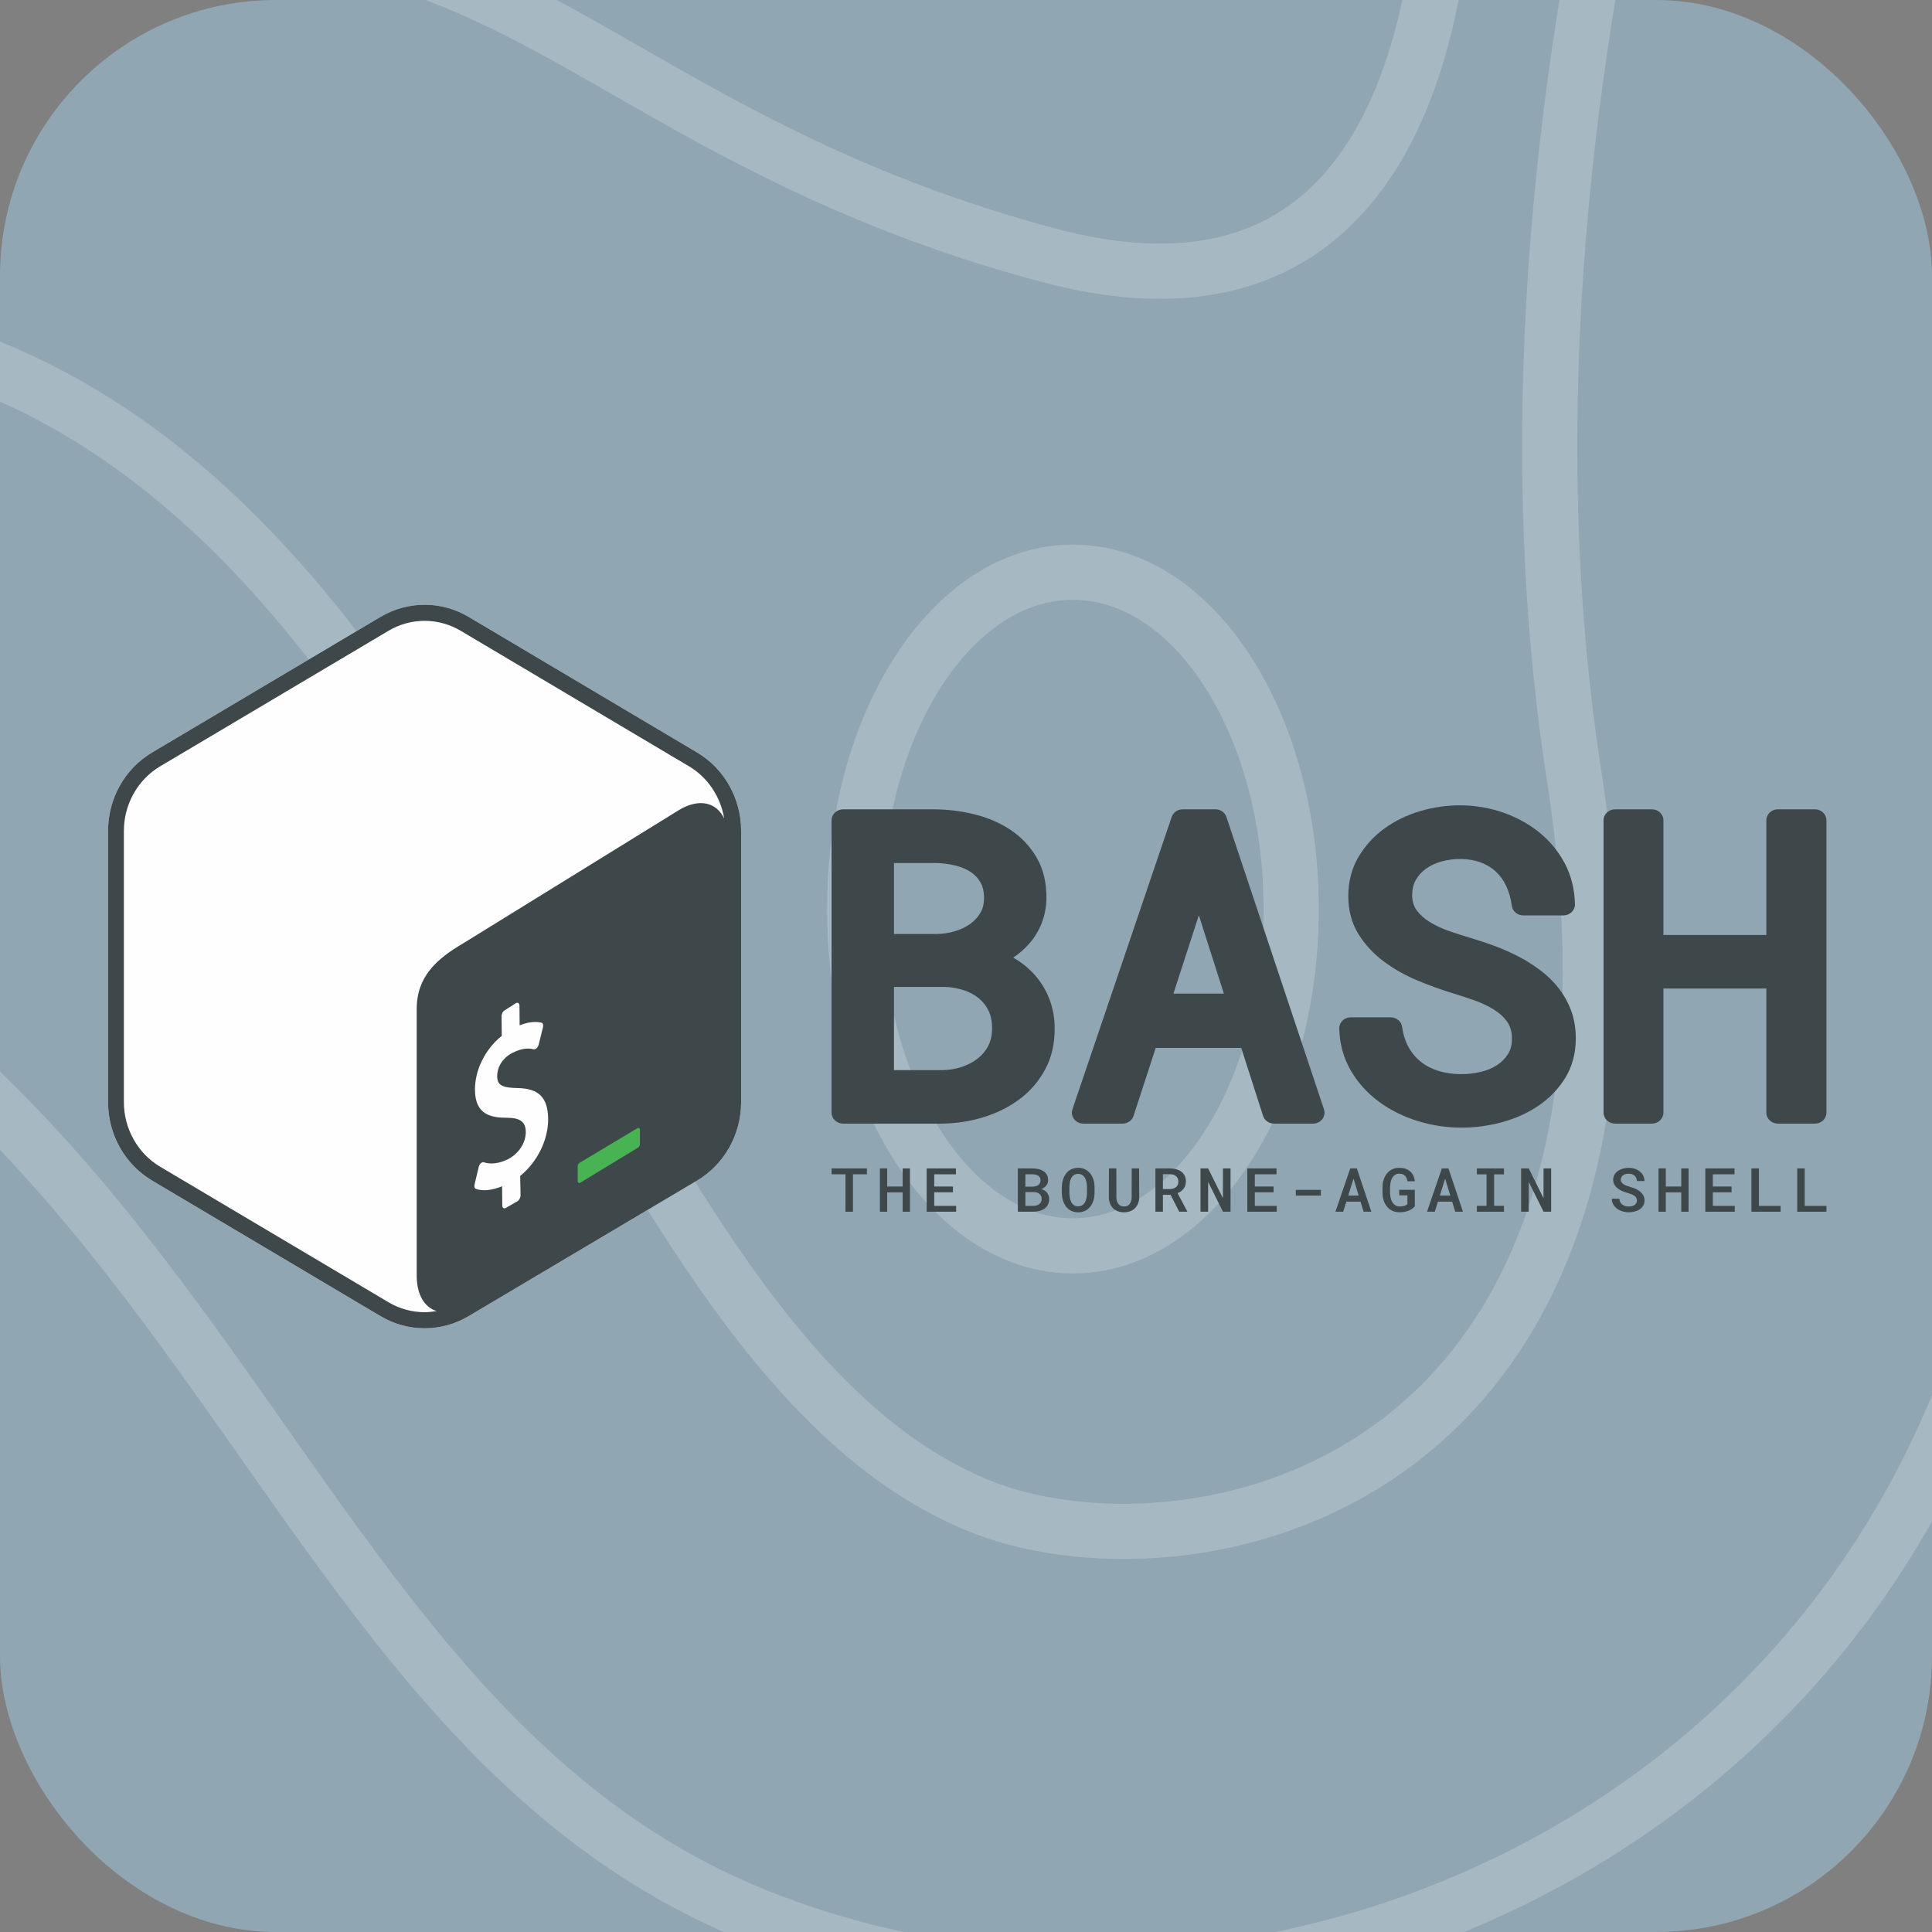 <?xml version="1.0" encoding="UTF-8" standalone="no"?>
<svg
   width="70"
   height="70"
   viewBox="0 0 70 70"
   fill="none"
   version="1.1"
   id="svg9"
   sodipodi:docname="bash.svg"
   inkscape:version="1.3.2 (091e20e, 2023-11-25, custom)"
   xml:space="preserve"
   xmlns:inkscape="http://www.inkscape.org/namespaces/inkscape"
   xmlns:sodipodi="http://sodipodi.sourceforge.net/DTD/sodipodi-0.dtd"
   xmlns="http://www.w3.org/2000/svg"
   xmlns:svg="http://www.w3.org/2000/svg"><rect x="0" y="0" width="70" height="70" fill="#808080" stroke="none"/><sodipodi:namedview
     id="namedview9"
     pagecolor="#ffffff"
     bordercolor="#000000"
     borderopacity="0.25"
     inkscape:showpageshadow="2"
     inkscape:pageopacity="0.0"
     inkscape:pagecheckerboard="0"
     inkscape:deskcolor="#d1d1d1"
     inkscape:zoom="4.3184022"
     inkscape:cx="48.397531"
     inkscape:cy="14.472946"
     inkscape:window-width="1920"
     inkscape:window-height="1111"
     inkscape:window-x="-9"
     inkscape:window-y="-9"
     inkscape:window-maximized="1"
     inkscape:current-layer="svg9" /><g
     clip-path="url(#clip0)"
     id="g7"><rect
       width="70"
       height="70"
       rx="10"
       fill="#29373f"
       id="rect1"
       x="0"
       y="0"
       style="display:inline;fill:#90a6b3;fill-opacity:1" /><path
       d="m 94.857,-15.518 c 0,0 -26.379,12.562 -21.697,43.64 C 78.413,62.967 47.953,77.922 27.141,69.308 6.329,60.664 7.785,28.689 -31.783,27.702 -72.207,26.715 -80.715,-13.544 -80.715,-13.544"
       stroke="#ffffff"
       stroke-opacity="0.2"
       stroke-width="2"
       stroke-miterlimit="10"
       id="path1"
       style="display:inline" /><path
       d="m 64.368,-24.881 c 0,0 -11.419,26.561 -7.337,52.972 4.111,26.411 -14.36,29.522 -21.697,26.411 C 20.089,48.101 17.149,13.824 -7.46,11.61 -25.959,9.935 -50.853,23.186 -64.042,-6.874"
       stroke="#ffffff"
       stroke-opacity="0.2"
       stroke-width="2"
       stroke-miterlimit="10"
       id="path2"
       style="display:inline" /><path
       d="m 52.063,-13.036 c 0,0 4.111,27.129 -14.074,22.283 C 17.149,3.684 17.463,-9.357 -8.916,2.966 -18.308,7.363 -56.106,8.649 -48.483,-15.518"
       stroke="#ffffff"
       stroke-opacity="0.2"
       stroke-width="2"
       stroke-miterlimit="10"
       id="path3"
       style="display:inline" /><path
       d="m 38.874,45.14 c 4.367,0 7.908,-5.464 7.908,-12.204 0,-6.74 -3.541,-12.204 -7.908,-12.204 -4.367,0 -7.908,5.464 -7.908,12.204 0,6.74 3.54,12.204 7.908,12.204 z"
       stroke="#ffffff"
       stroke-opacity="0.2"
       stroke-width="2"
       stroke-miterlimit="10"
       id="path4"
       style="display:inline" /></g><g
     transform="matrix(0.289,0,0,0.289,3.885,21.856)"
     id="g1"
     style="fill:none;fill-rule:evenodd;stroke:none;stroke-width:1"><path
       d="M 73.95,18.712 45.313,1.713 c -3.418,-2.029 -7.631,-2.029 -11.049,0 l -28.637,16.999 c -3.417,2.029 -5.523,5.778 -5.523,9.836 v 33.998 c 0,4.057 2.106,7.808 5.524,9.837 l 28.637,16.996 c 1.709,1.015 3.615,1.521 5.524,1.521 1.908,0 3.814,-0.506 5.523,-1.521 l 28.637,-16.996 c 3.418,-2.029 5.525,-5.78 5.525,-9.837 v -33.998 c 0,-4.058 -2.107,-7.807 -5.524,-9.836 z"
       id="Fill-2"
       fill="#fefefe" /><path
       d="M 35.266,87.638 6.629,70.642 c -2.801,-1.663 -4.541,-4.765 -4.541,-8.097 v -33.997 c 0,-3.332 1.74,-6.434 4.54,-8.096 l 28.638,-16.999 c 1.373,-0.815 2.937,-1.246 4.523,-1.246 1.585,0 3.149,0.431 4.523,1.246 l 28.637,16.999 c 2.36,1.401 3.952,3.827 4.4,6.548 -0.95,-2.027 -3.092,-2.578 -5.588,-1.12 l -27.092,16.734 c -3.378,1.975 -5.869,4.191 -5.871,8.264 v 33.383 c -0.002,2.439 0.983,4.019 2.496,4.477 -0.497,0.086 -0.998,0.146 -1.505,0.146 -1.586,0 -3.15,-0.431 -4.523,-1.246 m 38.684,-68.927 -28.637,-16.998 c -1.709,-1.015 -3.617,-1.522 -5.524,-1.522 -1.908,0 -3.816,0.507 -5.525,1.522 l -28.637,16.998 c -3.417,2.029 -5.523,5.779 -5.523,9.837 v 33.997 c 0,4.057 2.106,7.808 5.524,9.837 l 28.637,16.997 c 1.71,1.014 3.616,1.521 5.524,1.521 1.908,0 3.814,-0.507 5.523,-1.521 l 28.638,-16.997 c 3.418,-2.029 5.524,-5.78 5.524,-9.837 v -33.997 c 0,-4.058 -2.106,-7.808 -5.524,-9.837"
       id="Fill-4"
       fill="#3e474a" /><path
       d="m 66.443,65.832 -7.131,4.268 c -0.189,0.11 -0.328,0.234 -0.329,0.461 v 1.866 c 0,0.228 0.153,0.323 0.342,0.212 l 7.241,-4.401 c 0.189,-0.11 0.218,-0.321 0.219,-0.548 v -1.646 c 0,-0.227 -0.153,-0.322 -0.342,-0.212"
       id="Fill-6"
       fill="#47b353" /><path
       d="m 51.258,50.125 c 0.231,-0.117 0.421,0.027 0.424,0.329 l 0.024,2.467 c 1.033,-0.411 1.93,-0.521 2.743,-0.333 0.176,0.047 0.254,0.287 0.182,0.572 l -0.543,2.186 c -0.042,0.165 -0.135,0.332 -0.247,0.436 -0.047,0.046 -0.095,0.082 -0.143,0.106 -0.073,0.037 -0.145,0.049 -0.214,0.035 -0.371,-0.084 -1.253,-0.277 -2.641,0.426 -1.456,0.737 -1.965,2.002 -1.955,2.941 0.012,1.121 0.587,1.461 2.573,1.495 2.646,0.044 3.789,1.2 3.817,3.865 0.027,2.617 -1.37,5.427 -3.507,7.149 l 0.047,2.442 c 0.003,0.294 -0.188,0.631 -0.419,0.748 l -1.446,0.833 c -0.232,0.117 -0.422,-0.027 -0.425,-0.321 l -0.025,-2.402 c -1.239,0.515 -2.494,0.639 -3.296,0.317 -0.151,-0.059 -0.216,-0.282 -0.156,-0.536 l 0.524,-2.208 c 0.042,-0.174 0.134,-0.348 0.259,-0.459 0.044,-0.043 0.09,-0.076 0.136,-0.099 0.083,-0.042 0.164,-0.051 0.233,-0.025 0.864,0.291 1.969,0.155 3.032,-0.383 1.35,-0.683 2.253,-2.06 2.239,-3.428 -0.013,-1.241 -0.685,-1.757 -2.319,-1.769 -2.08,0.006 -4.019,-0.404 -4.051,-3.466 -0.026,-2.521 1.285,-5.144 3.36,-6.803 l -0.026,-2.465 c -0.003,-0.303 0.182,-0.636 0.42,-0.756 z"
       id="Fill-8"
       fill="#fefefe" /><path
       d="m 98.634,48.101 h 6.311 c 0.891,0.028 1.725,0.172 2.48,0.426 0.719,0.24 1.351,0.587 1.88,1.03 0.517,0.434 0.914,0.952 1.21,1.579 0.29,0.619 0.431,1.353 0.416,2.208 0,0.807 -0.159,1.526 -0.474,2.138 -0.325,0.632 -0.752,1.15 -1.301,1.582 -0.573,0.449 -1.246,0.806 -1.999,1.061 -0.768,0.259 -1.593,0.399 -2.427,0.412 h -6.096 z m 10.841,-9.299 c -0.329,0.559 -0.747,1.017 -1.278,1.399 -0.551,0.395 -1.193,0.704 -1.912,0.915 -0.746,0.221 -1.519,0.34 -2.27,0.354 h -5.381 v -8.9 h 5.221 c 0.839,0.015 1.668,0.119 2.466,0.311 0.734,0.175 1.386,0.45 1.936,0.814 0.515,0.341 0.915,0.768 1.224,1.304 0.295,0.514 0.445,1.173 0.445,1.958 0,0.724 -0.148,1.327 -0.451,1.845 z m 7.035,8.064 c -0.714,-0.862 -1.575,-1.608 -2.559,-2.217 -0.121,-0.074 -0.243,-0.146 -0.367,-0.217 0.785,-0.524 1.483,-1.141 2.078,-1.836 0.636,-0.743 1.141,-1.59 1.504,-2.515 0.365,-0.931 0.56,-1.966 0.581,-3.086 0.02,-1.942 -0.387,-3.651 -1.211,-5.081 -0.81,-1.406 -1.911,-2.578 -3.271,-3.487 -1.319,-0.879 -2.838,-1.536 -4.516,-1.954 -1.625,-0.404 -3.31,-0.618 -5.025,-0.636 h -11.463 c -0.8,0 -1.449,0.617 -1.449,1.378 v 36.651 c 0,0.761 0.649,1.378 1.449,1.378 h 12.352 c 1.778,-0.018 3.529,-0.286 5.204,-0.795 1.701,-0.518 3.229,-1.276 4.542,-2.255 1.344,-1.001 2.43,-2.26 3.228,-3.741 0.811,-1.502 1.212,-3.243 1.192,-5.16 0,-1.24 -0.201,-2.417 -0.596,-3.498 -0.395,-1.08 -0.958,-2.065 -1.673,-2.929 z"
       id="Fill-10"
       fill="#3e474a" /><path
       d="m 139.996,48.946 h -6.328 l 3.189,-9.827 z m 0.317,-22.149 c -0.191,-0.572 -0.749,-0.96 -1.381,-0.96 h -4.103 c -0.629,0 -1.185,0.385 -1.378,0.954 l -12.443,36.652 c -0.142,0.419 -0.065,0.877 0.208,1.234 0.273,0.356 0.708,0.566 1.171,0.566 h 4.898 c 0.634,0 1.195,-0.393 1.383,-0.969 l 2.781,-8.522 h 10.725 l 2.732,8.516 c 0.186,0.58 0.749,0.975 1.386,0.975 h 4.871 c 0.462,0 0.896,-0.209 1.169,-0.564 0.273,-0.354 0.351,-0.811 0.211,-1.23 z"
       id="Fill-12"
       fill="#3e474a" /><path
       d="m 181.976,48.282 c -0.655,-0.84 -1.428,-1.599 -2.301,-2.259 -0.839,-0.636 -1.754,-1.212 -2.719,-1.716 -0.947,-0.494 -1.948,-0.938 -2.976,-1.322 -0.988,-0.366 -1.989,-0.702 -2.989,-1.002 -0.848,-0.247 -1.756,-0.537 -2.699,-0.861 -0.875,-0.299 -1.697,-0.678 -2.444,-1.127 -0.676,-0.406 -1.238,-0.905 -1.672,-1.484 -0.376,-0.502 -0.566,-1.125 -0.578,-1.882 0,-0.751 0.147,-1.378 0.451,-1.92 0.318,-0.565 0.732,-1.028 1.266,-1.413 0.553,-0.4 1.199,-0.706 1.919,-0.909 1.684,-0.477 3.573,-0.406 4.938,0.101 0.739,0.274 1.383,0.662 1.911,1.15 0.536,0.496 0.974,1.103 1.303,1.803 0.346,0.737 0.584,1.577 0.707,2.495 0.091,0.687 0.707,1.203 1.437,1.203 h 5.029 c 0.39,0 0.763,-0.148 1.035,-0.413 0.273,-0.264 0.422,-0.622 0.414,-0.992 -0.04,-1.878 -0.475,-3.612 -1.294,-5.152 -0.81,-1.519 -1.903,-2.833 -3.247,-3.906 -1.326,-1.057 -2.865,-1.887 -4.574,-2.47 -3.243,-1.103 -6.847,-1.162 -10.29,-0.143 -1.656,0.491 -3.16,1.222 -4.47,2.17 -1.336,0.966 -2.432,2.168 -3.258,3.569 -0.852,1.444 -1.284,3.093 -1.284,4.903 0,1.822 0.439,3.444 1.304,4.822 0.821,1.307 1.893,2.456 3.186,3.413 1.245,0.923 2.64,1.71 4.145,2.34 1.445,0.605 2.885,1.129 4.283,1.56 0.918,0.281 1.875,0.593 2.871,0.939 0.905,0.315 1.745,0.712 2.495,1.18 0.688,0.429 1.234,0.94 1.666,1.56 0.381,0.548 0.566,1.229 0.566,2.084 0,0.76 -0.158,1.381 -0.483,1.898 -0.355,0.565 -0.799,1.019 -1.356,1.388 -0.58,0.382 -1.255,0.67 -2.011,0.854 -1.812,0.444 -3.783,0.374 -5.337,-0.103 -0.833,-0.255 -1.575,-0.636 -2.205,-1.133 -0.628,-0.495 -1.15,-1.111 -1.553,-1.829 -0.41,-0.73 -0.686,-1.594 -0.821,-2.565 -0.095,-0.685 -0.71,-1.197 -1.436,-1.197 h -5.003 c -0.392,0 -0.767,0.15 -1.039,0.417 -0.273,0.267 -0.421,0.628 -0.41,1 0.06,1.963 0.559,3.749 1.484,5.308 0.903,1.523 2.095,2.83 3.542,3.887 1.421,1.04 3.052,1.847 4.846,2.398 1.777,0.545 3.619,0.821 5.475,0.821 1.66,0 3.342,-0.225 4.998,-0.668 1.686,-0.451 3.224,-1.137 4.57,-2.037 1.38,-0.923 2.521,-2.093 3.39,-3.48 0.9,-1.435 1.356,-3.122 1.356,-5.01 0,-1.237 -0.192,-2.393 -0.57,-3.434 -0.374,-1.027 -0.901,-1.981 -1.568,-2.836"
       id="Fill-14"
       fill="#3e474a" /><path
       d="m 214.087,25.837 h -4.633 c -0.8,0 -1.449,0.616 -1.449,1.377 v 14.381 h -12.906 V 27.214 c 0,-0.761 -0.648,-1.377 -1.448,-1.377 h -4.607 c -0.8,0 -1.449,0.616 -1.449,1.377 v 36.652 c 0,0.761 0.649,1.377 1.449,1.377 h 4.607 c 0.8,0 1.448,-0.616 1.448,-1.377 V 48.302 h 12.906 v 15.564 c 0,0.761 0.649,1.377 1.449,1.377 h 4.633 c 0.8,0 1.449,-0.616 1.449,-1.377 V 27.214 c 0,-0.761 -0.649,-1.377 -1.449,-1.377"
       id="Fill-16"
       fill="#3e474a" /><polygon
       id="Fill-18"
       fill="#3e474a"
       points="93.49,76.286 92.553,76.286 92.553,71.596 90.812,71.596 90.812,70.857 95.243,70.857 95.243,71.596 93.49,71.596 " /><polygon
       id="Fill-20"
       fill="#3e474a"
       points="99.723,70.857 100.64,70.857 100.64,76.286 99.723,76.286 99.723,73.863 97.782,73.863 97.782,76.286 96.868,76.286 96.868,70.857 97.782,70.857 97.782,73.128 99.723,73.128 " /><polygon
       id="Fill-22"
       fill="#3e474a"
       points="103.68,73.128 106.029,73.128 106.029,73.852 103.68,73.852 103.68,75.556 106.429,75.556 106.429,76.286 102.735,76.286 102.735,70.858 106.401,70.858 106.401,71.596 103.68,71.596 " /><path
       d="m 115.11,73.826 v 1.73 h 1.027 c 0.149,-0.002 0.285,-0.024 0.408,-0.065 0.123,-0.041 0.228,-0.098 0.318,-0.17 0.088,-0.072 0.158,-0.16 0.209,-0.265 0.051,-0.104 0.077,-0.22 0.077,-0.35 0,-0.137 -0.022,-0.259 -0.067,-0.367 -0.045,-0.109 -0.109,-0.2 -0.192,-0.275 -0.084,-0.074 -0.186,-0.132 -0.306,-0.173 -0.12,-0.041 -0.255,-0.062 -0.404,-0.065 z m 0,-0.683 h 0.902 c 0.141,-0.002 0.272,-0.02 0.394,-0.054 0.121,-0.033 0.226,-0.083 0.315,-0.149 0.089,-0.065 0.16,-0.146 0.212,-0.242 0.052,-0.096 0.078,-0.206 0.078,-0.329 0,-0.137 -0.024,-0.254 -0.074,-0.352 -0.05,-0.096 -0.12,-0.176 -0.21,-0.238 -0.09,-0.061 -0.196,-0.107 -0.319,-0.136 -0.123,-0.029 -0.258,-0.044 -0.404,-0.047 h -0.894 z m -0.945,3.144 v -5.429 h 1.823 c 0.275,0.003 0.531,0.033 0.77,0.09 0.24,0.057 0.449,0.146 0.628,0.265 0.179,0.119 0.319,0.271 0.421,0.456 0.102,0.185 0.152,0.405 0.149,0.659 -0.002,0.268 -0.081,0.497 -0.235,0.687 -0.154,0.191 -0.362,0.338 -0.623,0.442 0.159,0.042 0.301,0.103 0.425,0.181 0.124,0.078 0.228,0.172 0.312,0.281 0.083,0.11 0.148,0.231 0.192,0.363 0.044,0.134 0.067,0.275 0.067,0.424 0,0.258 -0.05,0.486 -0.15,0.682 -0.099,0.196 -0.237,0.36 -0.413,0.492 -0.177,0.132 -0.386,0.232 -0.627,0.3 -0.242,0.069 -0.503,0.105 -0.783,0.107 z"
       id="Fill-24"
       fill="#3e474a" /><path
       d="m 122.835,73.222 c -0.002,-0.204 -0.022,-0.407 -0.059,-0.608 -0.036,-0.201 -0.098,-0.381 -0.184,-0.538 -0.087,-0.159 -0.201,-0.286 -0.343,-0.385 -0.143,-0.098 -0.321,-0.147 -0.535,-0.147 -0.212,0 -0.388,0.049 -0.528,0.147 -0.139,0.099 -0.251,0.227 -0.333,0.386 -0.083,0.159 -0.14,0.338 -0.173,0.539 -0.032,0.2 -0.05,0.402 -0.053,0.606 v 0.7 c 0.003,0.204 0.022,0.406 0.055,0.607 0.035,0.2 0.092,0.38 0.175,0.54 0.082,0.16 0.194,0.29 0.333,0.39 0.14,0.099 0.316,0.149 0.528,0.149 0.214,0 0.392,-0.05 0.535,-0.149 0.142,-0.1 0.256,-0.229 0.343,-0.388 0.086,-0.16 0.147,-0.339 0.182,-0.541 0.035,-0.201 0.055,-0.404 0.057,-0.608 z m 0.945,0.7 c 0,0.321 -0.043,0.629 -0.13,0.923 -0.086,0.295 -0.215,0.554 -0.386,0.78 -0.171,0.224 -0.385,0.403 -0.643,0.536 -0.257,0.133 -0.558,0.199 -0.903,0.199 -0.343,0 -0.641,-0.067 -0.894,-0.201 -0.254,-0.134 -0.465,-0.314 -0.634,-0.538 -0.168,-0.225 -0.295,-0.484 -0.38,-0.778 -0.085,-0.293 -0.127,-0.6 -0.127,-0.921 v -0.693 c 0,-0.214 0.018,-0.422 0.057,-0.626 0.037,-0.204 0.094,-0.396 0.168,-0.577 0.075,-0.18 0.168,-0.346 0.278,-0.499 0.111,-0.153 0.242,-0.284 0.392,-0.393 0.151,-0.11 0.321,-0.196 0.51,-0.258 0.19,-0.061 0.398,-0.093 0.626,-0.093 0.345,0 0.646,0.067 0.904,0.202 0.257,0.134 0.472,0.314 0.645,0.538 0.172,0.226 0.301,0.486 0.387,0.782 0.087,0.295 0.13,0.603 0.13,0.924 z"
       id="Fill-26"
       fill="#3e474a" /><path
       d="m 129.366,70.858 0.008,3.636 c -0.003,0.278 -0.05,0.533 -0.141,0.762 -0.092,0.23 -0.22,0.427 -0.385,0.591 -0.164,0.164 -0.363,0.291 -0.598,0.38 -0.233,0.089 -0.495,0.134 -0.785,0.134 -0.283,0 -0.539,-0.045 -0.769,-0.134 -0.23,-0.089 -0.427,-0.215 -0.592,-0.378 -0.165,-0.163 -0.293,-0.36 -0.384,-0.59 -0.092,-0.229 -0.139,-0.485 -0.141,-0.765 l 0.008,-3.636 h 0.925 l 0.007,3.636 c 0.003,0.166 0.025,0.319 0.067,0.458 0.042,0.14 0.102,0.259 0.181,0.359 0.078,0.101 0.175,0.18 0.292,0.236 0.116,0.056 0.251,0.084 0.406,0.084 0.156,0 0.295,-0.028 0.415,-0.084 0.12,-0.056 0.221,-0.135 0.302,-0.236 0.081,-0.1 0.142,-0.219 0.185,-0.359 0.041,-0.139 0.063,-0.292 0.066,-0.458 l 0.008,-3.636 z"
       id="Fill-28"
       fill="#3e474a" /><path
       d="m 132.352,73.446 h 0.866 c 0.157,0 0.301,-0.021 0.432,-0.063 0.13,-0.043 0.243,-0.103 0.339,-0.181 0.095,-0.079 0.169,-0.174 0.221,-0.288 0.052,-0.112 0.079,-0.243 0.079,-0.389 0,-0.152 -0.025,-0.286 -0.075,-0.402 -0.05,-0.118 -0.121,-0.216 -0.214,-0.296 -0.092,-0.079 -0.205,-0.139 -0.339,-0.18 -0.133,-0.041 -0.282,-0.063 -0.447,-0.065 h -0.862 z m 0.956,0.723 h -0.956 v 2.117 h -0.941 v -5.428 h 1.803 c 0.293,0.003 0.563,0.038 0.81,0.107 0.247,0.068 0.461,0.17 0.641,0.305 0.181,0.136 0.32,0.305 0.419,0.509 0.1,0.204 0.149,0.442 0.149,0.716 0,0.184 -0.025,0.351 -0.076,0.501 -0.051,0.151 -0.122,0.287 -0.214,0.409 -0.091,0.121 -0.201,0.228 -0.329,0.32 -0.128,0.093 -0.269,0.171 -0.423,0.235 l 1.207,2.282 v 0.044 h -1.003 z"
       id="Fill-30"
       fill="#3e474a" /><polygon
       id="Fill-32"
       fill="#3e474a"
       points="140.83,76.286 139.881,76.286 138.023,72.551 138.019,76.286 137.066,76.286 137.066,70.857 138.019,70.857 139.87,74.583 139.878,70.857 140.83,70.857 " /><polygon
       id="Fill-34"
       fill="#3e474a"
       points="143.875,73.128 146.224,73.128 146.224,73.852 143.875,73.852 143.875,75.556 146.624,75.556 146.624,76.286 142.93,76.286 142.93,70.858 146.596,70.858 146.596,71.596 143.875,71.596 " /><polygon
       id="Fill-36"
       fill="#3e474a"
       points="152.154,73.546 149.014,73.546 149.014,74.265 152.154,74.265 " /><path
       d="m 155.586,74.261 h 1.309 l -0.646,-2.128 z m 1.545,0.765 h -1.784 l -0.392,1.26 h -0.973 l 1.855,-5.429 h 0.827 l 1.82,5.429 h -0.969 z"
       id="Fill-38"
       fill="#3e474a" /><path
       d="m 163.936,75.608 c -0.096,0.109 -0.21,0.21 -0.341,0.302 -0.131,0.092 -0.277,0.171 -0.439,0.238 -0.162,0.067 -0.338,0.119 -0.527,0.157 -0.19,0.037 -0.392,0.055 -0.606,0.055 -0.343,0 -0.646,-0.063 -0.91,-0.19 -0.264,-0.126 -0.487,-0.299 -0.668,-0.519 -0.182,-0.221 -0.32,-0.48 -0.416,-0.778 -0.095,-0.298 -0.144,-0.619 -0.147,-0.962 v -0.67 c 0,-0.344 0.047,-0.664 0.141,-0.962 0.094,-0.299 0.229,-0.558 0.406,-0.78 0.177,-0.222 0.393,-0.396 0.649,-0.523 0.256,-0.129 0.549,-0.193 0.878,-0.193 0.295,0 0.559,0.039 0.792,0.115 0.233,0.078 0.433,0.189 0.6,0.335 0.167,0.145 0.3,0.322 0.398,0.531 0.098,0.208 0.16,0.442 0.186,0.701 h -0.925 c -0.023,-0.147 -0.06,-0.279 -0.11,-0.395 -0.05,-0.117 -0.116,-0.217 -0.2,-0.299 -0.084,-0.082 -0.185,-0.144 -0.304,-0.188 -0.119,-0.044 -0.259,-0.065 -0.421,-0.065 -0.199,0 -0.369,0.046 -0.512,0.139 -0.142,0.094 -0.26,0.219 -0.354,0.377 -0.094,0.158 -0.164,0.341 -0.209,0.548 -0.044,0.208 -0.068,0.425 -0.07,0.651 v 0.678 c 0.002,0.226 0.027,0.443 0.072,0.649 0.046,0.206 0.118,0.389 0.216,0.546 0.098,0.158 0.224,0.284 0.378,0.379 0.155,0.094 0.34,0.143 0.557,0.145 0.089,0 0.181,-0.005 0.275,-0.016 0.094,-0.012 0.184,-0.03 0.268,-0.054 0.085,-0.026 0.163,-0.057 0.234,-0.095 0.07,-0.04 0.128,-0.087 0.172,-0.145 l 0.008,-1.085 h -1.031 v -0.696 h 1.952 z"
       id="Fill-39"
       fill="#3e474a" /><path
       d="m 167.071,74.261 h 1.309 l -0.646,-2.128 z m 1.545,0.765 h -1.784 l -0.392,1.26 h -0.973 l 1.855,-5.429 h 0.827 l 1.82,5.429 h -0.969 z"
       id="Fill-40"
       fill="#3e474a" /><polygon
       id="Fill-41"
       fill="#3e474a"
       points="172.923,71.6 171.715,71.6 171.715,70.858 175.111,70.858 175.111,71.6 173.876,71.6 173.876,75.549 175.111,75.549 175.111,76.287 171.715,76.287 171.715,75.549 172.923,75.549 " /><polygon
       id="Fill-42"
       fill="#3e474a"
       points="181.025,76.286 180.076,76.286 178.218,72.551 178.214,76.286 177.261,76.286 177.261,70.857 178.214,70.857 180.065,74.583 180.073,70.857 181.025,70.857 " /><path
       d="m 191.78,74.888 c 0,-0.129 -0.028,-0.243 -0.084,-0.341 -0.057,-0.099 -0.136,-0.184 -0.24,-0.26 -0.103,-0.074 -0.225,-0.139 -0.368,-0.195 -0.142,-0.056 -0.297,-0.107 -0.465,-0.155 -0.224,-0.062 -0.446,-0.139 -0.664,-0.231 -0.219,-0.092 -0.413,-0.205 -0.584,-0.337 -0.172,-0.133 -0.31,-0.289 -0.416,-0.467 -0.106,-0.177 -0.159,-0.382 -0.159,-0.616 0,-0.234 0.053,-0.443 0.159,-0.629 0.106,-0.185 0.248,-0.341 0.425,-0.471 0.178,-0.129 0.385,-0.229 0.62,-0.299 0.235,-0.069 0.481,-0.104 0.737,-0.104 0.275,0 0.531,0.041 0.771,0.121 0.239,0.081 0.448,0.195 0.627,0.34 0.179,0.145 0.321,0.319 0.425,0.521 0.105,0.203 0.158,0.428 0.161,0.674 h -0.941 c -0.013,-0.137 -0.044,-0.262 -0.092,-0.375 -0.049,-0.113 -0.117,-0.211 -0.204,-0.293 -0.088,-0.082 -0.194,-0.145 -0.32,-0.19 -0.125,-0.045 -0.27,-0.067 -0.435,-0.067 -0.141,0 -0.272,0.018 -0.392,0.052 -0.12,0.034 -0.224,0.086 -0.312,0.153 -0.087,0.067 -0.156,0.148 -0.205,0.242 -0.05,0.095 -0.075,0.202 -0.075,0.321 0,0.127 0.034,0.237 0.102,0.33 0.068,0.093 0.157,0.175 0.266,0.244 0.11,0.07 0.237,0.13 0.379,0.181 0.143,0.051 0.291,0.097 0.445,0.139 0.238,0.068 0.465,0.15 0.682,0.249 0.217,0.098 0.408,0.216 0.573,0.354 0.164,0.138 0.295,0.298 0.392,0.479 0.096,0.181 0.145,0.389 0.145,0.623 0,0.241 -0.054,0.453 -0.161,0.637 -0.107,0.184 -0.251,0.339 -0.431,0.462 -0.181,0.124 -0.39,0.218 -0.627,0.282 -0.238,0.063 -0.487,0.095 -0.746,0.095 -0.175,0 -0.348,-0.016 -0.521,-0.049 -0.173,-0.031 -0.338,-0.08 -0.496,-0.145 -0.158,-0.064 -0.305,-0.144 -0.441,-0.24 -0.136,-0.096 -0.254,-0.207 -0.355,-0.332 -0.1,-0.126 -0.18,-0.266 -0.237,-0.422 -0.058,-0.155 -0.088,-0.326 -0.09,-0.512 h 0.944 c 0.014,0.164 0.051,0.306 0.114,0.428 0.063,0.122 0.146,0.224 0.251,0.304 0.105,0.081 0.227,0.143 0.367,0.184 0.14,0.04 0.294,0.061 0.464,0.061 0.142,0 0.274,-0.017 0.396,-0.048 0.123,-0.033 0.231,-0.081 0.322,-0.144 0.091,-0.064 0.163,-0.142 0.216,-0.236 0.052,-0.093 0.078,-0.199 0.078,-0.318"
       id="Fill-43"
       fill="#3e474a" /><polygon
       id="Fill-44"
       fill="#3e474a"
       points="197.338,70.857 198.255,70.857 198.255,76.286 197.338,76.286 197.338,73.863 195.397,73.863 195.397,76.286 194.483,76.286 194.483,70.857 195.397,70.857 195.397,73.128 197.338,73.128 " /><polygon
       id="Fill-45"
       fill="#3e474a"
       points="201.296,73.128 203.645,73.128 203.645,73.852 201.296,73.852 201.296,75.556 204.045,75.556 204.045,76.286 200.351,76.286 200.351,70.858 204.017,70.858 204.017,71.596 201.296,71.596 " /><polygon
       id="Fill-46"
       fill="#3e474a"
       points="206.132,70.858 207.073,70.858 207.073,75.556 209.794,75.556 209.794,76.286 206.132,76.286 " /><polygon
       id="Fill-47"
       fill="#3e474a"
       points="211.875,70.858 212.816,70.858 212.816,75.556 215.537,75.556 215.537,76.286 211.875,76.286 " /></g><defs
     id="defs9"><radialGradient
       id="paint0_radial"
       cx="0"
       cy="0"
       r="1"
       gradientUnits="userSpaceOnUse"
       gradientTransform="translate(27.866 21.882) scale(36.227 35.966)"><stop
         stop-color="#39464D"
         stop-opacity="0.98"
         id="stop7" /><stop
         offset="1"
         stop-color="#05151F"
         id="stop8" /></radialGradient><clipPath
       id="clip0"><rect
         width="70"
         height="70"
         rx="10"
         fill="white"
         id="rect8" /></clipPath><clipPath
       id="clip1"><rect
         width="52"
         height="52"
         fill="white"
         transform="translate(10 9)"
         id="rect9" /></clipPath></defs></svg>

